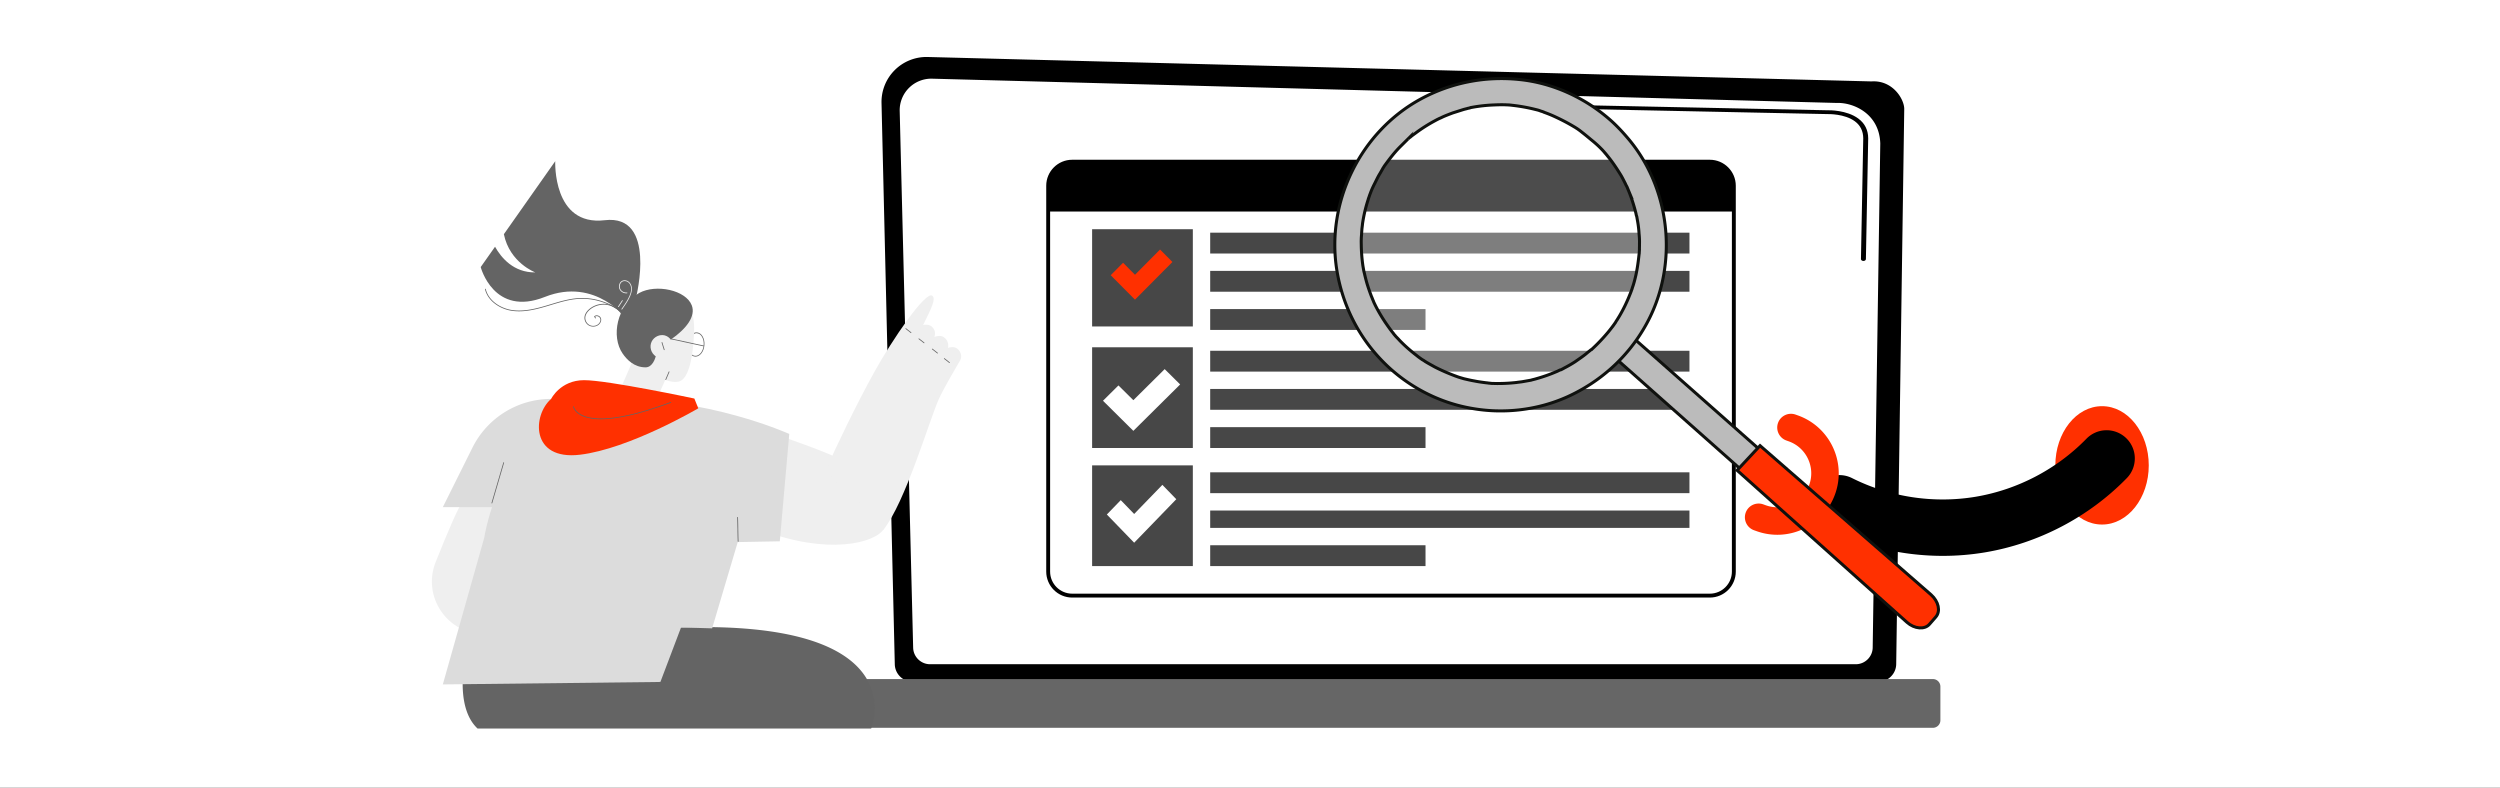 <svg xmlns="http://www.w3.org/2000/svg" width="822" height="259" fill="none"><rect width="100%" height="100%" fill="#333333" stroke="none"/><g clip-path="url(#a)"><path fill="#fff" d="M0 259V0h822v259z"></path><path fill="#000" d="M294.205 218.294c0 3.226 2.641 5.865 5.871 5.865h317.526c3.23 0 5.871-2.639 5.871-5.865l2.642-182.473c0-3.226-3.801-9.525-10.767-9.052l-310.321-8.03a14.81 14.81 0 0 0-10.84 4.316 14.77 14.77 0 0 0-4.343 10.818z"></path><path fill="#fff" d="M300.244 212.842c0 3.055 2.5 5.555 5.555 5.555h304.388c3.055 0 5.555-2.5 5.555-5.555l2.493-165.652c-.294-9.968-9.034-13.552-14.331-13.34l-297.415-7.98a10.4 10.4 0 0 0-7.616 3.032 10.38 10.38 0 0 0-3.053 7.61l4.422 176.328z"></path><path fill="#fff" d="M612.213 111.207h-.011c-.45-.006-.809-.29-.803-.638l.196-10.365c.006-.344.37-.618.813-.618h.012c.449.006.809.29.803.638l-.197 10.365c-.006.344-.369.618-.813.618"></path><path fill="#000" d="M612.696 85.806h-.012c-.45-.006-.809-.29-.803-.638l.755-39.702c-.014-2.358-.942-4.242-2.757-5.584-3.389-2.506-8.771-2.377-8.998-2.369l-95.06-1.967c-.449-.008-.805-.299-.791-.644.012-.346.357-.642.834-.61l95.005 1.967c.591-.028 6.321-.103 10.137 2.717 2.147 1.586 3.244 3.775 3.26 6.498l-.756 39.716c-.006.344-.369.618-.812.618z"></path><path fill="#666" d="M278.475 239.305h357.05A2.475 2.475 0 0 0 638 236.83v-11.083a2.475 2.475 0 0 0-2.475-2.474h-357.05a2.475 2.475 0 0 0-2.475 2.474v11.083a2.475 2.475 0 0 0 2.475 2.475"></path><path fill="#000" d="M352.536 53.806c-4.002 0-7.258 3.257-7.258 7.259v126.874c0 4.002 3.256 7.258 7.258 7.258h209.652c4.002 0 7.257-3.256 7.257-7.258V61.065c0-4.002-3.255-7.259-7.257-7.259zm209.652 142.671H352.536c-4.707 0-8.536-3.831-8.536-8.538V61.065c0-4.708 3.829-8.538 8.536-8.538h209.652c4.706 0 8.537 3.83 8.537 8.538v126.874c0 4.707-3.831 8.538-8.537 8.538"></path><path fill="#000" d="M570.085 69.547H344.639v-8.483a7.897 7.897 0 0 1 7.898-7.898h209.65a7.897 7.897 0 0 1 7.898 7.898z"></path><path fill="#474747" d="M359.088 107.34h33.115V75.367h-33.115zM359.088 147.301h33.115v-33.115h-33.115zM359.088 186.129h33.115v-33.115h-33.115z"></path><path fill="#FF3000" d="m373.183 98.531-7.986-8.04 4.066-4.095 3.92 3.945 8.245-8.3 4.066 4.094z"></path><path fill="#fff" d="m372.644 141.664-9.982-9.897 5.083-5.038 4.899 4.855 10.306-10.216 5.083 5.04zM372.913 178.449l-8.983-9.278 4.574-4.724 4.409 4.552 9.276-9.578 4.574 4.725z"></path><path fill="#474747" d="M397.912 83.356h157.582v-6.852H397.912zM397.912 95.918h157.582v-6.851H397.912zM397.912 108.477h70.798v-6.852h-70.798zM397.912 122.184h157.582v-6.852H397.912zM397.912 134.738h157.582v-6.851H397.912zM397.912 147.301h70.798v-6.852h-70.798zM397.912 162.148h157.582v-6.851H397.912zM397.912 173.57h157.582v-5.709H397.912zM397.912 186.129h70.798v-6.851h-70.798z"></path><path fill="#FF3000" d="M706.513 153.009c0 10.748-6.876 19.46-15.357 19.46-8.483 0-15.359-8.712-15.359-19.46s6.876-19.46 15.359-19.46c8.481 0 15.357 8.712 15.357 19.46"></path><path fill="#000" d="M638.801 182.77c-13.19 0-26.373-3.069-38.173-9.001-4.576-2.299-6.42-7.873-4.121-12.45a9.27 9.27 0 0 1 12.449-4.119c12.46 6.261 26.894 8.438 40.643 6.13 13.752-2.31 26.684-9.08 36.414-19.066a9.27 9.27 0 0 1 13.112-.17c3.668 3.573 3.744 9.444.17 13.112-12.458 12.787-29.016 21.457-46.625 24.414a84 84 0 0 1-13.869 1.15"></path><path fill="#FF3000" d="M604.566 156.345a20.1 20.1 0 0 1-1.167 6.075 20.07 20.07 0 0 1-10.378 11.462 20.07 20.07 0 0 1-15.443.765l-.857-.305a4.516 4.516 0 0 1-2.735-5.775 4.52 4.52 0 0 1 5.775-2.735l.856.307a11.1 11.1 0 0 0 8.537-.425 11.08 11.08 0 0 0 5.735-6.334c2.072-5.799-.96-12.201-6.758-14.272l-.858-.306a4.519 4.519 0 0 1 3.042-8.509l.857.305c8.484 3.032 13.694 11.188 13.394 19.747"></path><path fill="#fff" fill-opacity=".3" stroke="#010001" stroke-miterlimit="10" d="M521.11 40.831c-22.527-15.814-53.564-10.341-69.323 12.224s-10.273 53.677 12.253 69.491c22.527 15.814 53.564 10.341 69.323-12.224s10.273-53.677-12.253-69.49Z"></path><path fill="#BBB" stroke="#0F110E" stroke-miterlimit="10" d="m579.098 148.301-5.969 6.708-42.394-37.614 6.282-6.286z"></path><path fill="#FF3000" stroke="#0F110E" stroke-miterlimit="10" d="m571.157 154.639 55.859 49.978c2.454 2.196 5.841 2.475 7.418.604l2.049-2.353c1.654-1.885.928-5.103-1.526-7.299l-56.248-49.033z"></path><path fill="#BBB" stroke="#0F110E" stroke-miterlimit="10" d="M499.384 26.129c-11.167-1.138-22.302 1.065-32.171 6.39-19.878 10.754-31.284 33.956-27.655 56.339 1.821 11.23 6.888 21.489 14.766 29.659 7.787 8.107 18.239 13.753 29.312 15.704 10.596 1.955 21.895.68 31.759-3.768 10.595-4.816 19.461-12.672 25.307-22.785 11.176-19.098 9.151-44.552-4.99-61.656-1.914-2.291-3.982-4.555-6.241-6.547-8.372-7.366-19.01-12.262-30.087-13.336Zm26.961 22.65c.481.473.975 1.023 1.379 1.51.014.077.104.14.195.204.209.282.404.487.612.769 1.615 1.946 3.026 4.087 4.359 6.242.563.936 1.062 1.963 1.547 2.913.014.078.381.81.485.95l.831 2.005a56 56 0 0 1 2.164 6.868c.055.309.109.618.241.913l.082.464.231 1.313c.232 1.313.373 2.563.45 3.904.127 1.172.178 2.358.137 3.48.018.555-.027 1.2-.009 1.755l-.067.968c.013.077-.009.4-.059.568-.235 2.272-.547 4.557-1.027 6.793-.272 1.163-.544 2.327-.906 3.426-.1.336-.213.595-.313.931.014.078-.05.169-.099.337-.213.595-.426 1.19-.653 1.708a50 50 0 0 1-3.317 6.878c-.24.441-.557.895-.861 1.427-.19.272-.381.545-.557.895l-.127.181a47 47 0 0 1-2.389 3.13 60 60 0 0 1-5.299 5.555c-.063.091-.063.091-.14.104l-.077.014c-.281.209-.485.404-.766.613-.422.313-.83.704-1.251 1.017-1.047.822-2.185 1.58-3.246 2.325-.997.654-2.008 1.23-3.096 1.821-.512.249-1.011.576-1.6.839l-.155.028-.077.013c-.371.145-.73.368-1.101.513a54 54 0 0 1-6.81 2.396c-.526.172-1.142.281-1.668.453l-.771.136-.616.109-.617.109-.771.135c-.616.109-1.324.154-1.94.263a56 56 0 0 1-7.332.337c-.244-.037-.476.004-.798-.019 0 0-.321-.023-.566-.059-.245-.037-.644-.046-.567-.06-.245-.036-.49-.073-.812-.096-1.301-.168-2.602-.337-3.84-.597-1.147-.196-2.308-.469-3.469-.743l-1.51-.45c-.335-.101-.594-.214-.929-.315-.091-.063-.168-.05-.259-.113 0 0-.077.013-.168-.05-2.299-.87-4.534-1.83-6.72-2.958-1.061-.609-2.108-1.142-3.183-1.828a7 7 0 0 0-.893-.56l-.182-.127c-.544-.382-1.088-.764-1.646-1.224-2.023-1.555-3.995-3.278-5.75-5.12-.404-.486-.871-.882-1.275-1.368-.091-.064-.104-.141-.104-.141-.195-.205-.39-.409-.508-.628-.808-.973-1.551-2.036-2.295-3.1a51 51 0 0 1-3.729-6.273c-.014-.078-.485-.95-.526-1.182-.25-.514-.436-1.118-.685-1.632-.449-1.195-.912-2.468-1.284-3.677-.359-1.132-.64-2.277-.922-3.422-.081-.464-.24-.914-.322-1.377l-.068-.387-.204-1.159a54 54 0 0 1-.547-7.153 25 25 0 0 1 .122-3.367c-.027-.155.023-.323.009-.4l.068-.968c.045-.645.167-1.304.212-1.95a48 48 0 0 1 1.653-7.301c.05-.168.313-.931.299-1.009.227-.518.362-1.1.589-1.617.426-1.19.942-2.317 1.536-3.458.53-1.049 1.047-2.176 1.668-3.162l.911-1.594c.113-.259.317-.454.43-.713l.127-.182.127-.182c1.536-2.103 3.15-4.22 4.972-6.054l2.638-2.617a.24.24 0 0 1 .141-.104c.204-.195.408-.39.625-.509.549-.495 1.188-.926 1.75-1.344a52 52 0 0 1 6.215-3.964c.435-.236.87-.472 1.383-.721-.077.013.961-.409 1.101-.513 1.102-.513 2.294-.962 3.486-1.412l3.387-1.075c.526-.172 1.143-.28 1.668-.453.309-.055.617-.109.912-.24l.616-.11a51 51 0 0 1 6.942-.745c1.183-.05 2.289-.085 3.486-.057.476-.005 1.043.055 1.519.05.077-.013.168.05.245.037.399.01.812.096 1.133.119 2.435.287 4.897.73 7.31 1.34.58.136 1.16.273 1.677.5.168.05 1.175.351 1.188.428 1.188.428 2.299.87 3.424 1.388 2.249 1.038 4.435 2.166 6.571 3.462.258.114.453.319.712.432l.181.128c.544.382.998.7 1.465 1.096 1.011.777 2.036 1.632 3.061 2.487 1.388 1.11 2.335 1.978 3.206 2.86Z"></path><path fill="#646464" d="M228.68 117.257c-.052 0-.104 0-.168-.013-.749-.064-1.42-.541-1.872-1.341-.452-.788-.659-1.807-.568-2.865.18-2.194 1.575-3.871 3.098-3.742.749.065 1.42.542 1.872 1.342.452.787.659 1.806.568 2.865-.167 2.116-1.471 3.754-2.93 3.754m.335-7.703c-1.33 0-2.517 1.536-2.685 3.523-.078 1.006.103 1.961.529 2.709.413.736 1.007 1.162 1.679 1.213 1.394.116 2.659-1.458 2.827-3.509.078-1.007-.103-1.962-.529-2.71-.413-.736-1.007-1.161-1.679-1.213-.051-.013-.103-.013-.142-.013"></path><path fill="#EFEFEF" d="M228.02 112.522c.504-6 .271-9.536-2.117-12.336-3.215-3.755-8.651-3.394-9.219-3.355-.361.026-5.525.142-8.366 4.491-2.802 4.296-2.246 11.742.181 16.219l-4.79 11.045c-1.511 3.316-.904 4.658 2.414 6.168l.749.336c3.318 1.496 7.23.038 8.741-3.278l3.137-6.89c2.182.774 4.132.929 5.281.167 2.052-1.367 3.395-5.509 3.989-12.567"></path><path fill="#646464" d="M231.339 113.867h-.026l-10.69-2.31a.133.133 0 0 1-.103-.155c.012-.064.09-.116.155-.103l10.677 2.31a.133.133 0 0 1 .103.154c-.013.065-.064.104-.116.104M218.905 124.935c-.013 0-.038 0-.051-.013-.065-.026-.091-.103-.065-.168l1.085-2.555c.026-.064.103-.09.168-.064.064.026.09.103.064.168l-1.084 2.554c-.013.052-.065.078-.117.078M218.402 115.129c-.051 0-.103-.039-.129-.091-.284-.877-.452-1.445-.581-1.858-.064-.206-.116-.361-.155-.516-.025-.064.013-.142.078-.168.064-.025.142.013.168.078.051.155.103.322.155.516.129.413.297.968.581 1.845.025.065-.013.142-.078.168 0 .026-.026.026-.039.026"></path><path fill="#646464" d="M227.453 100.394c-1.936-5.032-11.736-7.07-17.236-4.09-7.449 4.039-9.373 14.387-5.474 19.974 1.304 1.871 3.705 4.529 7.553 4.504 2.246-.026 3.124-2.917 3.318-3.613-1.588-1.097-2.143-3.162-1.369-4.813.788-1.665 2.725-2.504 4.338-2.078 1.072.284 1.718 1.045 1.963 1.381 5.138-3.549 8.289-7.678 6.907-11.265"></path><path fill="#646464" d="M198.842 72.407C181.619 74.445 182.562 53 182.562 53l-16.888 24c1.911 9.433 10.342 12.568 10.342 12.568-7.179.09-11.246-4.865-13.247-8.439l-4.712 6.684s4.26 16.503 21.083 9.82c16.823-6.697 27.229 7.574 27.229 7.574l2.802-7.574s6.907-27.265-10.329-25.226"></path><path fill="#EFEFEF" d="M204.459 101.774c-.026 0-.052-.013-.078-.026-.064-.038-.077-.116-.026-.18.956-1.355 1.95-2.762 2.608-4.297.375-.852.543-1.561.555-2.22.013-.812-.271-1.56-.761-2.051-.555-.542-1.382-.736-2.027-.439-.388.18-.698.53-.84.994-.167.529-.116 1.11.13 1.561a2.2 2.2 0 0 0 2.117 1.058c.077-.013.129.039.142.116.013.065-.039.13-.116.142a2.46 2.46 0 0 1-2.376-1.187c-.297-.516-.348-1.174-.155-1.78.168-.53.517-.943.981-1.149.736-.335 1.679-.129 2.312.49.542.542.852 1.355.839 2.246-.013.696-.194 1.432-.568 2.322-.672 1.574-1.679 2.981-2.634 4.349a.12.12 0 0 1-.103.051"></path><path fill="#EFEFEF" d="M203.336 100.961a.1.1 0 0 1-.065-.026c-.064-.038-.077-.116-.038-.18l1.291-1.987c.039-.065.116-.078.181-.04.064.04.077.117.038.181l-1.291 1.988c-.039.051-.077.064-.116.064"></path><path fill="#646464" d="M205.439 103.645a.14.14 0 0 1-.09-.039c-4.067-3.716-9.787-5.703-15.3-5.316-3.06.22-6.055 1.135-8.96 2.013a92 92 0 0 1-2.04.606c-3.408.994-7.424 1.91-11.258 1.2-3.447-.645-7.359-3.058-8.328-7.006-.012-.065.026-.142.091-.155.064-.013.142.026.155.09.942 3.832 4.751 6.181 8.121 6.813 3.783.71 7.746-.206 11.142-1.187.684-.194 1.368-.413 2.04-.606 2.918-.89 5.939-1.807 9.024-2.026 5.578-.4 11.362 1.613 15.493 5.38a.14.14 0 0 1 .013.181c-.038.039-.077.052-.103.052"></path><path fill="#646464" d="M195.046 107.388a2.9 2.9 0 0 1-1.485-.4c-.917-.554-1.472-1.638-1.381-2.696.077-.942.658-1.91 1.613-2.71 1.524-1.265 3.615-1.884 5.591-1.626 1.975.245 3.834 1.368 4.996 2.981.039.051.026.142-.026.18-.064.039-.142.026-.18-.025-1.124-1.549-2.918-2.633-4.816-2.865-1.898-.245-3.912.348-5.384 1.574-.904.762-1.446 1.652-1.523 2.529a2.68 2.68 0 0 0 1.252 2.452c.826.503 1.937.49 2.763-.039.62-.4 1.136-1.2.891-1.974-.116-.361-.465-.684-.891-.787-.31-.077-.594-.026-.801.142l.246.374c.038.065.026.142-.039.181-.065.038-.142.026-.181-.039l-.361-.555.077-.077c.271-.284.685-.387 1.123-.284.517.129.93.503 1.072.955.271.89-.297 1.819-1.007 2.271a2.9 2.9 0 0 1-1.549.438M152.646 218.654s-2.737 14.219 4.364 20.878h129.431s15.183-36.181-64.373-33.175z"></path><path fill="#EFEFEF" d="M152.052 165.387c-.916.193-4.854 9.509-8.805 19.419-4.519 11.329 3.796 23.652 16.023 23.742l4.041.026 16.693-45.91z"></path><path fill="#DCDCDC" d="M165.545 166.755h-19.947l9.76-19.6a28.87 28.87 0 0 1 25.848-15.987h30.47z"></path><path fill="#EFEFEF" d="M252.537 141.723c11.271 4.555 21.639 7.161 28.921 12.413 9.024 6.503 12.614 16.245 8.508 20.593-4.299 4.568-21.393 7.897-44.22-2.413.529-9.303 1.175-21.264 6.791-30.593"></path><path fill="#EFEFEF" d="M271.773 154.085c2.75-6.439 9.658-20.826 15.558-31.51 6.197-11.213 16.978-26.877 19.16-25.355 1.239.878.206 3.316-2.97 9.652.478-.155 1.963-.348 2.983.645 1.51 1.471.736 3.084.736 3.265.155-.065 1.898-.749 3.072.077 1.33.916 1.64 2.284 1.382 3.523.4-.155 1.937-.581 3.034.245 1.136.839 1.717 2.542.981 3.832-1.343 2.349-5.474 9.265-7.075 12.878-3.15 7.096-10.935 33.806-18.191 42.877-5.346-8.542-13.324-11.613-18.67-20.129"></path><path fill="#646464" d="M299.532 109.506a.2.2 0 0 1-.077-.026l-1.692-1.329a.14.14 0 0 1-.026-.181.14.14 0 0 1 .181-.026l1.691 1.329a.14.14 0 0 1 .026.181.12.12 0 0 1-.103.052M303.833 112.857c-.026 0-.052-.013-.078-.026l-1.691-1.329c-.052-.038-.065-.129-.026-.18a.14.14 0 0 1 .181-.026l1.691 1.329a.14.14 0 0 1 .026.181c-.026.025-.065.051-.103.051M308.249 116.228c-.026 0-.052-.013-.078-.025l-1.691-1.33c-.052-.038-.065-.129-.026-.18a.14.14 0 0 1 .181-.026l1.691 1.329a.14.14 0 0 1 .026.181c-.026.026-.064.051-.103.051M312.186 119.361c-.026 0-.051-.013-.077-.026l-1.692-1.329c-.051-.038-.064-.129-.025-.18.038-.052.129-.065.18-.026l1.692 1.329a.14.14 0 0 1 .026.181c-.026.025-.065.051-.104.051"></path><path fill="#DCDCDC" d="M200.056 131.167c32.535-.762 59.454 11.522 59.454 11.522l-3.111 35.291-13.828.258-8.418 28.362-10.225-.297-6.791 17.922-71.539.813 13.595-48.142s7.023-44.929 40.863-45.729"></path><path fill="#646464" d="M242.7 178.134a.13.13 0 0 1-.129-.129 120 120 0 0 1-.09-3.948c-.026-1.368-.052-2.787-.09-3.936 0-.077.051-.129.129-.129a.13.13 0 0 1 .129.129c.051 1.149.077 2.568.09 3.949.026 1.367.052 2.787.091 3.935 0 .078-.052.129-.13.129M161.737 165.517h-.039a.14.14 0 0 1-.09-.154l3.886-13.278a.14.14 0 0 1 .155-.09c.065.025.103.09.09.155l-3.886 13.277a.12.12 0 0 1-.116.09"></path><path fill="#FF3000" d="M181.205 131.168s3.021-6.142 10.794-6.168c7.772-.026 36.305 6.039 36.305 6.039l1.291 3.213s-22.658 13.342-38.939 15.264c-16.281 1.923-15.584-13.032-9.451-18.348"></path><path fill="#646464" d="M197.59 137.852c-3.28 0-5.423-.619-6.83-1.419-2.066-1.174-2.337-2.645-2.35-2.71s.039-.142.103-.155c.065-.012.143.039.155.104 0 .025.297 1.432 2.247 2.542 3.408 1.935 11.297 2.8 29.592-4.026.064-.026.142.013.168.077.025.065-.013.142-.078.168-10.948 4.077-18.204 5.419-23.007 5.419"></path></g><defs><clipPath id="a"><path fill="#fff" d="M0 259V0h822v259z"></path></clipPath></defs></svg>